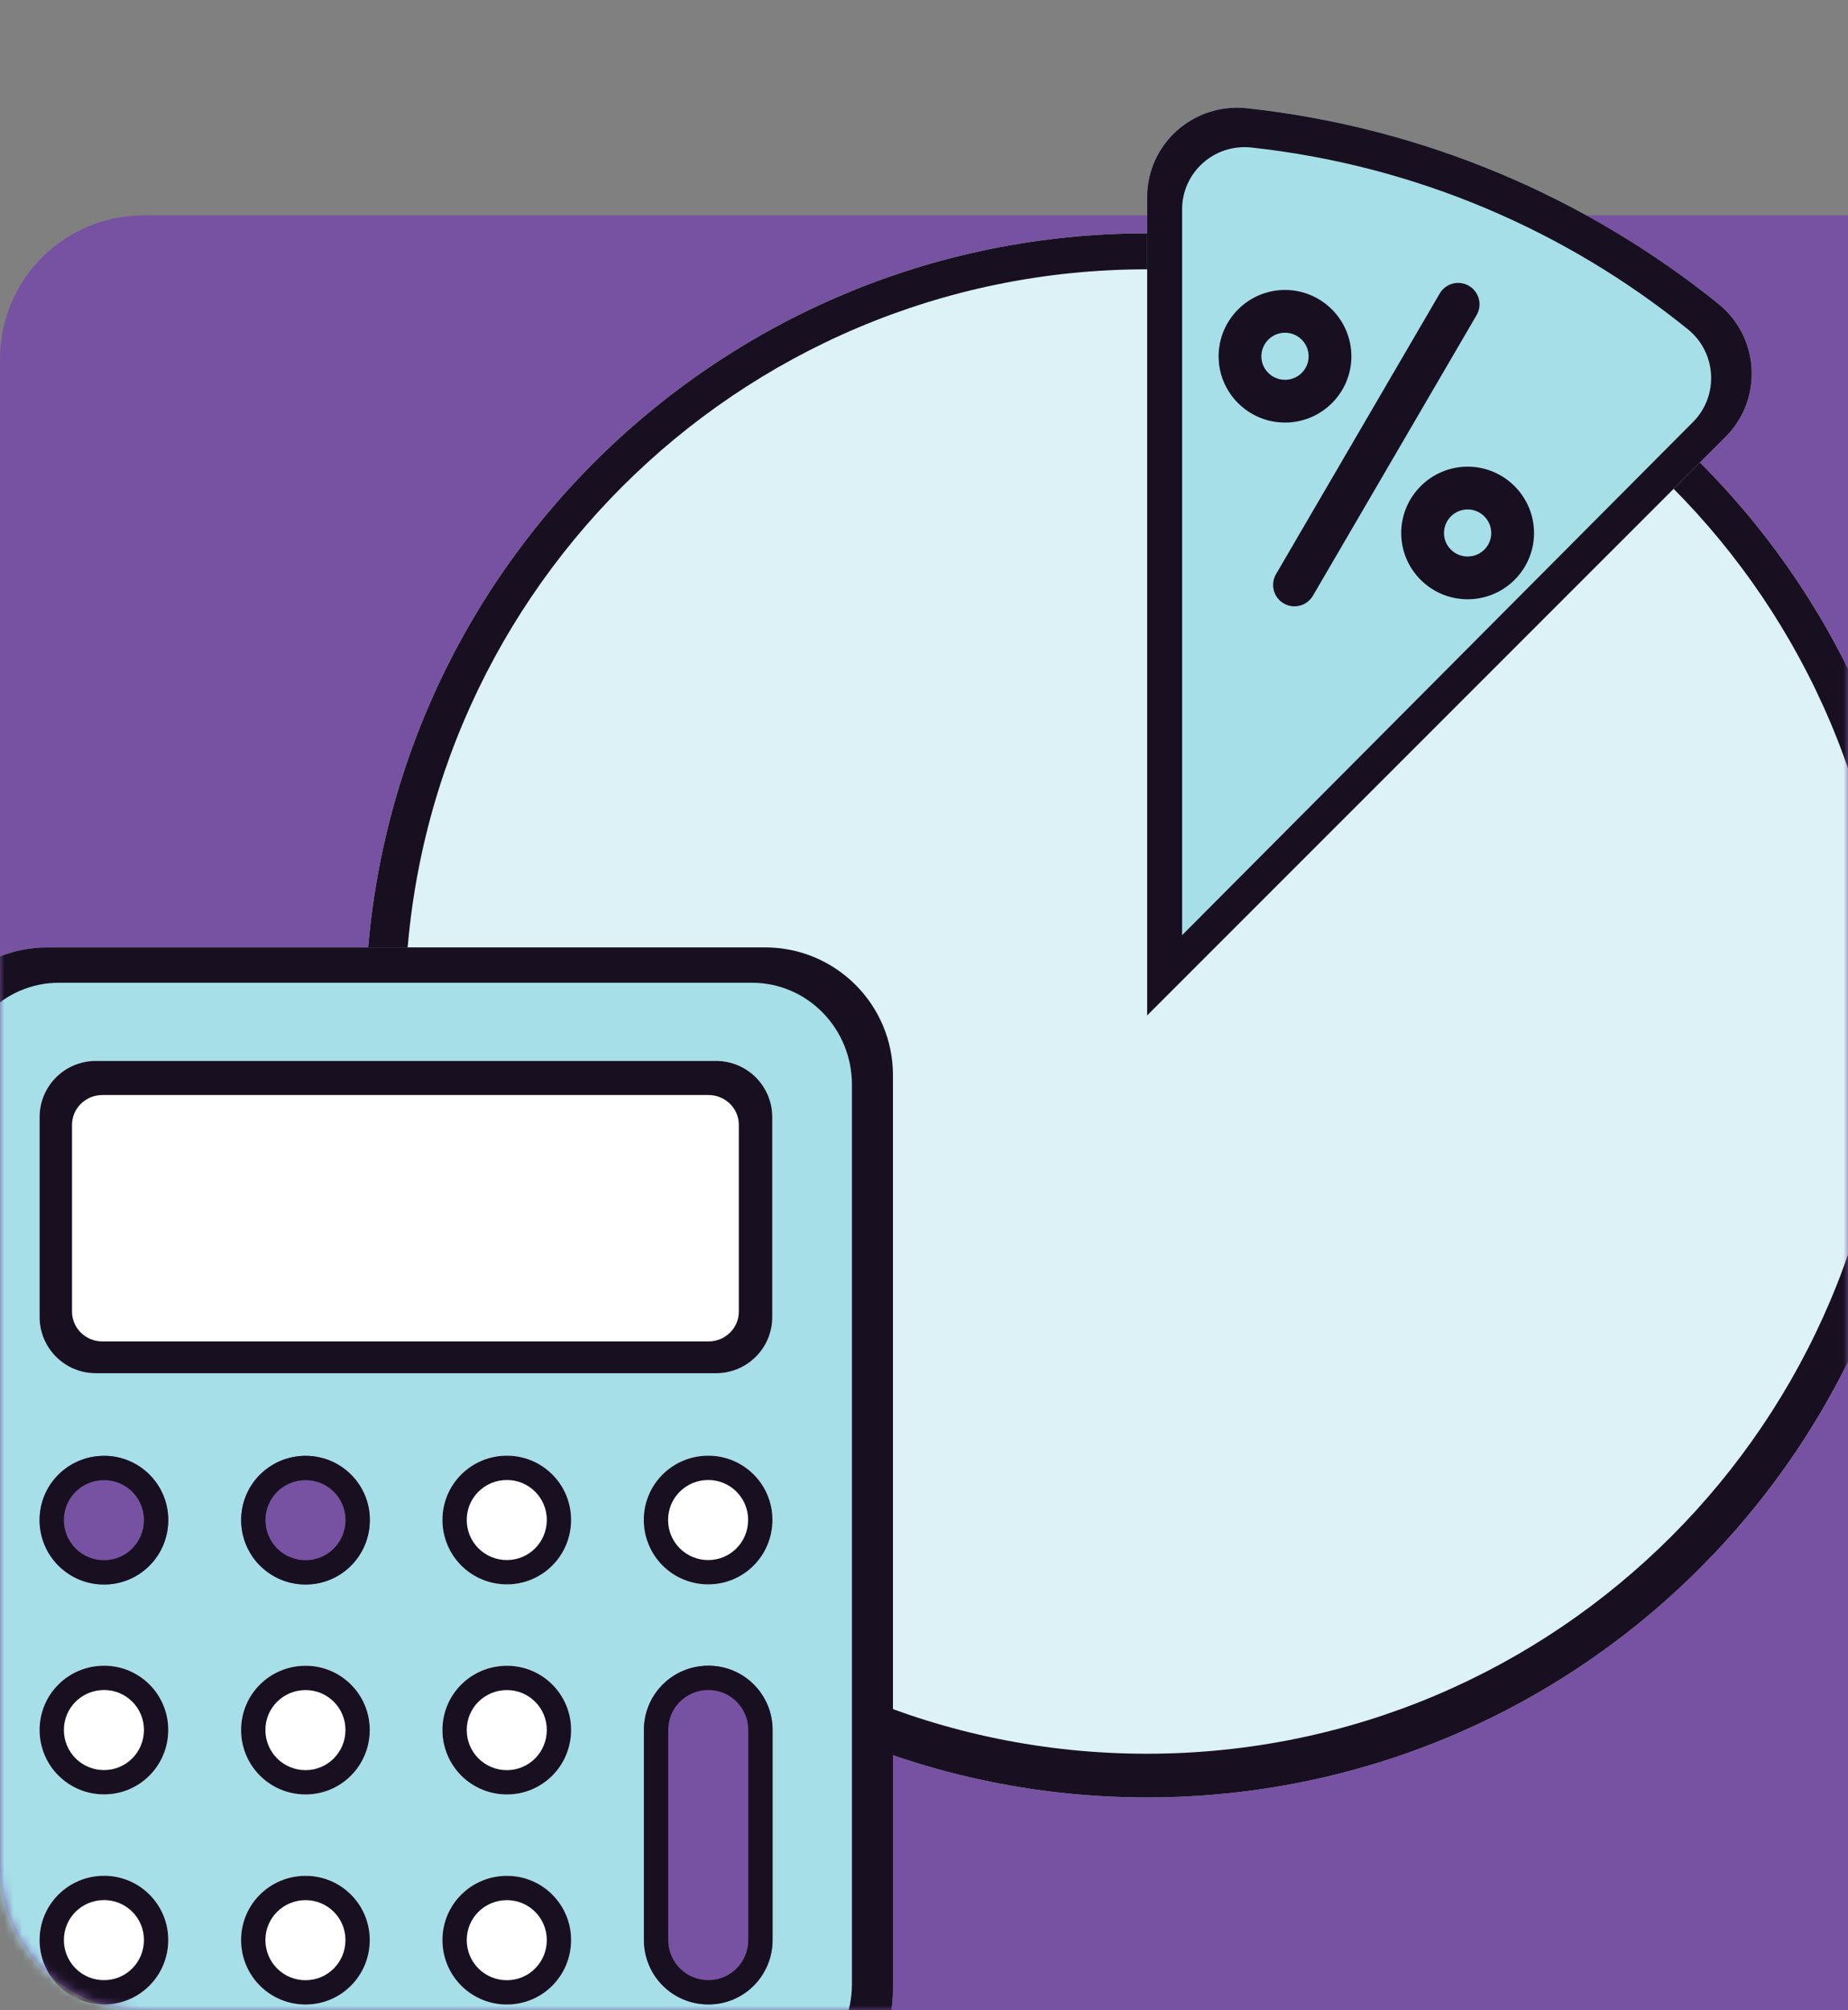 <?xml version="1.0" encoding="UTF-8"?>
<svg xmlns="http://www.w3.org/2000/svg" width="206" height="224" viewBox="0 0 206 224" fill="none">
  <rect x="0" y="0" width="206" height="224" fill="#808080" stroke="none"/>
  <path d="M0 40C0 31.163 7.163 24 16 24H206V224H16C7.163 224 0 216.837 0 208V40Z" fill="#7752A2"></path>
  <mask id="mask0_7439_164573" style="mask-type:alpha" maskUnits="userSpaceOnUse" x="0" y="0" width="206" height="224">
    <path d="M0 16C0 7.163 7.163 0 16 0H206V224H16C7.163 224 0 216.837 0 208V16Z" fill="#7752A2"></path>
  </mask>
  <g mask="url(#mask0_7439_164573)">
    <path d="M215 113.126C215 161.253 175.994 200.279 127.859 200.279C79.724 200.279 40.717 161.253 40.717 113.126C40.717 65 79.724 26 127.859 26C175.994 26 215 65 215 113.126Z" fill="#DCF2F6"></path>
    <path fill-rule="evenodd" clip-rule="evenodd" d="M127.859 197.57C174.497 197.57 212.29 159.757 212.29 113.126C212.29 66.497 174.498 28.71 127.859 28.71C81.22 28.71 43.427 66.497 43.427 113.126C43.427 159.757 81.221 197.57 127.859 197.57ZM127.859 200.279C175.994 200.279 215 161.253 215 113.126C215 65 175.994 26 127.859 26C79.724 26 40.717 65 40.717 113.126C40.717 161.253 79.724 200.279 127.859 200.279Z" fill="#181020"></path>
    <path fill-rule="evenodd" clip-rule="evenodd" d="M127.84 195.409C173.522 195.409 210.541 158.372 210.541 112.696C210.541 67.022 173.523 30.009 127.84 30.009C82.157 30.009 45.138 67.022 45.138 112.696C45.138 158.372 82.158 195.409 127.84 195.409ZM127.84 198.063C174.988 198.063 213.195 159.837 213.195 112.696C213.195 65.556 174.988 27.355 127.84 27.355C80.691 27.355 42.484 65.555 42.484 112.696C42.484 159.837 80.691 198.063 127.84 198.063Z" fill="#181020"></path>
    <path d="M192.349 48.679L127.876 113.14V21.965C127.876 15.997 133.084 11.415 139.018 12.061C158.785 14.213 176.851 22.025 191.536 33.844C196.163 37.568 196.548 44.48 192.349 48.679Z" fill="#A7DFE9"></path>
    <path fill-rule="evenodd" clip-rule="evenodd" d="M139.018 12.061C133.084 11.415 127.876 15.997 127.876 21.965V113.14L192.349 48.679C196.548 44.48 196.163 37.568 191.536 33.844C176.851 22.025 158.785 14.213 139.018 12.061ZM130.586 106.599L190.433 46.763C193.488 43.709 193.213 38.672 189.837 35.955C175.544 24.451 157.962 16.849 138.725 14.755C134.361 14.279 130.586 17.643 130.586 21.965V106.599Z" fill="#181020"></path>
    <path fill-rule="evenodd" clip-rule="evenodd" d="M139.797 13.865C134.151 13.247 129.194 17.626 129.194 23.329V110.451L190.546 48.855C194.543 44.843 194.176 38.238 189.773 34.68C175.799 23.386 158.607 15.921 139.797 13.865ZM131.773 104.201L188.723 47.024C191.63 44.105 191.369 39.293 188.157 36.697C174.555 25.704 157.824 18.44 139.518 16.439C135.366 15.984 131.773 19.198 131.773 23.329V104.201Z" fill="#181020"></path>
    <path d="M143.096 67.235C142.826 67.078 142.589 66.868 142.4 66.619C142.211 66.37 142.072 66.086 141.993 65.784C141.913 65.481 141.894 65.166 141.936 64.856C141.979 64.546 142.082 64.247 142.239 63.977L160.487 32.704C160.644 32.434 160.854 32.197 161.103 32.008C161.352 31.819 161.636 31.68 161.939 31.601C162.241 31.521 162.556 31.502 162.866 31.545C163.176 31.587 163.475 31.69 163.745 31.848C164.015 32.005 164.252 32.215 164.441 32.464C164.631 32.713 164.769 32.997 164.848 33.299C164.928 33.602 164.947 33.917 164.905 34.227C164.862 34.537 164.759 34.836 164.602 35.106L146.354 66.379C146.197 66.649 145.987 66.886 145.738 67.075C145.489 67.264 145.205 67.403 144.903 67.482C144.6 67.562 144.285 67.581 143.975 67.539C143.665 67.496 143.366 67.393 143.096 67.235ZM143.243 47.085C139.162 47.085 135.841 43.774 135.841 39.706C135.841 35.627 139.163 32.308 143.243 32.308C147.323 32.308 150.641 35.627 150.641 39.706C150.641 43.774 147.323 47.085 143.243 47.085ZM143.243 37.074C142.544 37.074 141.875 37.352 141.381 37.845C140.887 38.339 140.609 39.008 140.608 39.706C140.608 41.146 141.79 42.319 143.243 42.319C144.695 42.319 145.875 41.146 145.875 39.706C145.874 39.008 145.597 38.339 145.103 37.845C144.61 37.352 143.941 37.075 143.243 37.074ZM163.599 66.775C159.518 66.775 156.197 63.465 156.197 59.398C156.197 55.319 159.519 51.998 163.599 51.998C167.678 51.998 171 55.319 171 59.398C171 63.465 167.679 66.775 163.599 66.775ZM163.599 56.764C162.9 56.764 162.231 57.042 161.737 57.536C161.243 58.03 160.965 58.699 160.964 59.398C160.964 60.838 162.146 62.008 163.599 62.008C165.051 62.008 166.233 60.838 166.233 59.398C166.232 58.699 165.954 58.03 165.46 57.536C164.967 57.042 164.297 56.764 163.599 56.764Z" fill="#181020"></path>
    <path d="M99.539 119.814V221.751C99.539 229.621 93.159 236 85.288 236H5.251C-2.62 236 -9 229.621 -9 221.751V119.814C-9 111.944 -2.62 105.565 5.251 105.565H85.288C93.159 105.565 99.539 111.944 99.539 119.814Z" fill="#A7DFE9"></path>
    <path fill-rule="evenodd" clip-rule="evenodd" d="M96.83 221.751V119.814C96.83 113.441 91.663 108.274 85.288 108.274H5.251C-1.123 108.274 -6.29 113.441 -6.29 119.814V221.751C-6.29 228.124 -1.123 233.29 5.251 233.29H85.288C91.663 233.29 96.83 228.124 96.83 221.751ZM99.539 221.751V119.814C99.539 111.944 93.159 105.565 85.288 105.565H5.251C-2.62 105.565 -9 111.944 -9 119.814V221.751C-9 229.621 -2.62 236 5.251 236H85.288C93.159 236 99.539 229.621 99.539 221.751Z" fill="#181020"></path>
    <path fill-rule="evenodd" clip-rule="evenodd" d="M94.966 221.084V120.849C94.966 114.583 89.978 109.503 83.824 109.503H6.564C0.41 109.503 -4.578 114.583 -4.578 120.849V221.084C-4.578 227.351 0.41 232.431 6.564 232.431H83.824C89.978 232.431 94.966 227.351 94.966 221.084ZM97.581 221.084V120.849C97.581 113.111 91.422 106.838 83.824 106.838H6.564C-1.034 106.838 -7.193 113.111 -7.193 120.849V221.084C-7.193 228.823 -1.034 235.095 6.564 235.095H83.824C91.422 235.095 97.581 228.823 97.581 221.084Z" fill="#181020"></path>
    <path d="M4.413 146.748V124.476C4.413 121.017 7.217 118.214 10.677 118.214H79.824C83.283 118.214 86.087 121.017 86.087 124.476V146.748C86.087 150.207 83.283 153.011 79.824 153.011H10.677C7.217 153.011 4.413 150.207 4.413 146.748Z" fill="white"></path>
    <path fill-rule="evenodd" clip-rule="evenodd" d="M7.123 124.476V146.748C7.123 148.71 8.713 150.301 10.677 150.301H79.824C81.787 150.301 83.377 148.71 83.377 146.748V124.476C83.377 122.514 81.787 120.923 79.824 120.923H10.677C8.713 120.923 7.123 122.514 7.123 124.476ZM4.413 124.476V146.748C4.413 150.207 7.217 153.011 10.677 153.011H79.824C83.283 153.011 86.087 150.207 86.087 146.748V124.476C86.087 121.017 83.283 118.214 79.824 118.214H10.677C7.217 118.214 4.413 121.017 4.413 124.476Z" fill="#181020"></path>
    <path fill-rule="evenodd" clip-rule="evenodd" d="M8.029 125.335V146.147C8.029 147.981 9.542 149.467 11.409 149.467H78.979C80.846 149.467 82.359 147.981 82.359 146.147V125.335C82.359 123.502 80.846 122.015 78.979 122.015H11.409C9.542 122.015 8.029 123.502 8.029 125.335ZM6.355 125.335V146.147C6.355 149.379 9.022 151.999 12.312 151.999H78.076C81.366 151.999 84.033 149.379 84.033 146.147V125.335C84.033 122.103 81.366 119.483 78.076 119.483H12.312C9.022 119.483 6.355 122.103 6.355 125.335Z" fill="#181020"></path>
    <path d="M18.757 169.363C18.757 173.354 15.556 176.554 11.606 176.554C10.66 176.557 9.724 176.373 8.85 176.013C7.975 175.653 7.181 175.123 6.513 174.455C5.844 173.787 5.314 172.993 4.954 172.119C4.594 171.245 4.41 170.308 4.413 169.363C4.413 165.414 7.614 162.214 11.606 162.214C15.556 162.214 18.757 165.414 18.757 169.363Z" fill="#7752A2"></path>
    <path fill-rule="evenodd" clip-rule="evenodd" d="M11.606 173.844V173.844C14.05 173.844 16.047 171.867 16.047 169.363C16.047 166.911 14.06 164.923 11.606 164.923C9.1 164.923 7.123 166.921 7.123 169.363V169.372H7.123C7.121 169.96 7.235 170.542 7.459 171.086C7.683 171.629 8.013 172.123 8.428 172.539C8.844 172.954 9.338 173.284 9.882 173.508C10.426 173.732 11.008 173.846 11.597 173.844L11.606 173.844ZM4.413 169.363C4.41 170.308 4.594 171.245 4.954 172.119C5.314 172.993 5.844 173.787 6.513 174.455C7.181 175.123 7.975 175.653 8.85 176.013C9.724 176.373 10.66 176.557 11.606 176.554C15.556 176.554 18.757 173.354 18.757 169.363C18.757 165.414 15.556 162.214 11.606 162.214C7.614 162.214 4.413 165.414 4.413 169.363Z" fill="#181020"></path>
    <path d="M18.756 192.748C18.756 196.739 15.555 199.939 11.605 199.939C10.66 199.942 9.723 199.758 8.849 199.398C7.975 199.038 7.181 198.508 6.513 197.84C5.844 197.172 5.314 196.378 4.954 195.504C4.594 194.63 4.41 193.693 4.413 192.748C4.413 188.799 7.614 185.599 11.605 185.599C15.555 185.599 18.756 188.799 18.756 192.748ZM18.756 216.156C18.756 220.147 15.555 223.347 11.605 223.347C10.66 223.35 9.723 223.166 8.849 222.806C7.975 222.446 7.181 221.916 6.513 221.248C5.844 220.579 5.314 219.785 4.954 218.912C4.594 218.038 4.41 217.101 4.413 216.156C4.413 212.207 7.614 209.007 11.605 209.007C15.555 209.006 18.756 212.206 18.756 216.156Z" fill="white"></path>
    <path fill-rule="evenodd" clip-rule="evenodd" d="M11.605 197.229V197.229C14.049 197.229 16.047 195.252 16.047 192.748C16.047 190.296 14.059 188.309 11.605 188.309C9.1 188.309 7.123 190.306 7.123 192.748V192.757H7.123C7.121 193.345 7.235 193.928 7.459 194.471C7.683 195.014 8.013 195.508 8.428 195.924C8.844 196.34 9.338 196.669 9.882 196.893C10.425 197.117 11.008 197.231 11.596 197.229L11.605 197.229ZM11.596 220.637L11.605 220.637C14.049 220.637 16.047 218.66 16.047 216.156C16.047 213.703 14.059 211.716 11.606 211.716H11.605C9.1 211.716 7.123 213.714 7.123 216.156V216.165C7.121 216.753 7.235 217.335 7.459 217.879C7.683 218.422 8.013 218.916 8.428 219.332C8.844 219.747 9.338 220.077 9.882 220.301C10.425 220.525 11.008 220.639 11.596 220.637ZM11.605 199.939C10.66 199.942 9.723 199.758 8.849 199.398C7.975 199.038 7.181 198.508 6.513 197.84C5.844 197.172 5.314 196.378 4.954 195.504C4.594 194.63 4.41 193.693 4.413 192.748C4.413 188.799 7.614 185.599 11.605 185.599C15.555 185.599 18.756 188.799 18.756 192.748C18.756 196.739 15.555 199.939 11.605 199.939ZM11.605 209.007C7.614 209.007 4.413 212.207 4.413 216.156C4.41 217.101 4.594 218.038 4.954 218.912C5.314 219.785 5.844 220.579 6.513 221.248C7.181 221.916 7.975 222.446 8.849 222.806C9.723 223.166 10.66 223.35 11.605 223.347C15.555 223.347 18.756 220.147 18.756 216.156C18.756 212.206 15.555 209.006 11.605 209.007Z" fill="#181020"></path>
    <path d="M41.227 169.363C41.227 173.354 38.025 176.554 34.075 176.554C33.13 176.557 32.193 176.373 31.319 176.013C30.445 175.653 29.651 175.123 28.982 174.455C28.314 173.787 27.784 172.993 27.424 172.119C27.063 171.245 26.88 170.308 26.883 169.363C26.883 165.414 30.084 162.214 34.075 162.214C38.025 162.214 41.227 165.414 41.227 169.363Z" fill="#7752A2"></path>
    <path fill-rule="evenodd" clip-rule="evenodd" d="M34.075 173.844V173.844C36.519 173.844 38.517 171.867 38.517 169.363C38.517 166.911 36.529 164.923 34.075 164.923C31.569 164.923 29.592 166.921 29.592 169.363V169.372L29.592 169.372C29.59 169.96 29.705 170.542 29.929 171.086C30.153 171.629 30.482 172.123 30.898 172.539C31.314 172.954 31.808 173.284 32.351 173.508C32.895 173.732 33.478 173.846 34.066 173.844L34.075 173.844ZM34.075 176.554C33.13 176.557 32.193 176.373 31.319 176.013C30.445 175.653 29.651 175.123 28.982 174.455C28.314 173.787 27.784 172.993 27.424 172.119C27.063 171.245 26.88 170.308 26.883 169.363C26.883 165.414 30.084 162.214 34.075 162.214C38.025 162.214 41.227 165.414 41.227 169.363C41.227 173.354 38.025 176.554 34.075 176.554Z" fill="#181020"></path>
    <path d="M41.218 192.755C41.218 196.746 38.017 199.946 34.068 199.946C33.122 199.949 32.186 199.765 31.311 199.405C30.437 199.045 29.643 198.515 28.975 197.847C28.306 197.179 27.777 196.385 27.416 195.511C27.056 194.637 26.872 193.7 26.875 192.755C26.875 188.806 30.076 185.606 34.068 185.606C38.017 185.606 41.218 188.806 41.218 192.755ZM41.218 216.163C41.218 220.153 38.017 223.354 34.068 223.354C33.122 223.357 32.186 223.173 31.311 222.813C30.437 222.453 29.643 221.923 28.975 221.255C28.306 220.586 27.777 219.792 27.416 218.919C27.056 218.045 26.872 217.108 26.875 216.163C26.875 212.214 30.076 209.014 34.068 209.014C38.017 209.013 41.218 212.213 41.218 216.163ZM63.662 169.348C63.662 173.338 60.461 176.539 56.511 176.539C55.566 176.542 54.629 176.358 53.755 175.998C52.881 175.638 52.087 175.108 51.418 174.44C50.75 173.771 50.22 172.977 49.86 172.103C49.5 171.229 49.316 170.293 49.319 169.348C49.319 165.399 52.52 162.198 56.511 162.198C60.461 162.198 63.662 165.399 63.662 169.348ZM63.662 192.755C63.662 196.746 60.461 199.946 56.511 199.946C55.566 199.949 54.629 199.765 53.755 199.405C52.881 199.045 52.087 198.515 51.418 197.847C50.75 197.179 50.22 196.385 49.86 195.511C49.5 194.637 49.316 193.7 49.319 192.755C49.319 188.806 52.52 185.606 56.511 185.606C60.461 185.606 63.662 188.806 63.662 192.755ZM63.662 216.163C63.662 220.153 60.461 223.354 56.511 223.354C55.566 223.357 54.629 223.173 53.755 222.813C52.881 222.453 52.087 221.923 51.418 221.255C50.75 220.586 50.22 219.792 49.86 218.919C49.5 218.045 49.316 217.108 49.319 216.163C49.319 212.214 52.52 209.014 56.511 209.014C60.461 209.013 63.662 212.213 63.662 216.163ZM86.106 169.348C86.106 173.338 82.905 176.539 78.955 176.539C78.01 176.542 77.073 176.358 76.199 175.998C75.325 175.638 74.531 175.108 73.862 174.44C73.194 173.771 72.664 172.977 72.304 172.103C71.943 171.229 71.76 170.293 71.763 169.348C71.763 165.399 74.964 162.198 78.955 162.198C82.905 162.198 86.106 165.399 86.106 169.348Z" fill="white"></path>
    <path fill-rule="evenodd" clip-rule="evenodd" d="M34.058 197.236L34.068 197.236C36.511 197.236 38.509 195.259 38.509 192.755C38.509 190.303 36.521 188.316 34.068 188.316C31.562 188.316 29.585 190.313 29.585 192.755V192.764C29.583 193.352 29.698 193.934 29.922 194.478C30.146 195.021 30.475 195.515 30.891 195.931C31.306 196.347 31.8 196.676 32.344 196.9C32.888 197.124 33.47 197.238 34.058 197.236ZM34.058 220.644L34.068 220.644C36.511 220.644 38.509 218.667 38.509 216.163C38.509 213.71 36.521 211.723 34.068 211.723H34.068C31.562 211.723 29.585 213.721 29.585 216.163V216.172C29.583 216.76 29.698 217.342 29.922 217.886C30.146 218.429 30.475 218.923 30.891 219.339C31.306 219.754 31.8 220.084 32.344 220.308C32.888 220.532 33.47 220.646 34.058 220.644ZM56.502 173.829L56.511 173.829C58.955 173.829 60.953 171.851 60.953 169.348C60.953 166.896 58.965 164.908 56.511 164.908C54.006 164.908 52.029 166.906 52.029 169.348V169.357H52.029C52.027 169.945 52.141 170.527 52.365 171.071C52.589 171.614 52.919 172.108 53.334 172.523C53.75 172.939 54.244 173.268 54.788 173.493C55.331 173.717 55.914 173.831 56.502 173.829ZM56.502 197.236L56.511 197.236C58.955 197.236 60.953 195.259 60.953 192.755C60.953 190.303 58.965 188.316 56.511 188.316C54.006 188.316 52.029 190.313 52.029 192.755V192.764C52.027 193.352 52.141 193.935 52.365 194.478C52.589 195.021 52.919 195.515 53.334 195.931C53.75 196.347 54.244 196.676 54.788 196.9C55.331 197.124 55.914 197.238 56.502 197.236ZM56.502 220.644L56.511 220.644C58.955 220.644 60.953 218.667 60.953 216.163C60.953 213.71 58.965 211.723 56.512 211.723H56.511C54.006 211.723 52.029 213.721 52.029 216.163V216.172C52.027 216.76 52.141 217.342 52.365 217.886C52.589 218.429 52.919 218.923 53.334 219.339C53.75 219.754 54.244 220.084 54.788 220.308C55.331 220.532 55.914 220.646 56.502 220.644ZM78.946 173.829L78.955 173.829C81.398 173.829 83.396 171.851 83.396 169.348C83.396 166.896 81.409 164.908 78.955 164.908C76.45 164.908 74.473 166.906 74.473 169.348V169.357C74.471 169.945 74.585 170.527 74.809 171.071C75.033 171.614 75.362 172.108 75.778 172.523C76.194 172.939 76.688 173.269 77.231 173.493C77.775 173.717 78.358 173.831 78.946 173.829ZM34.068 199.946C33.122 199.949 32.186 199.765 31.311 199.405C30.437 199.045 29.643 198.515 28.975 197.847C28.306 197.179 27.777 196.385 27.416 195.511C27.056 194.637 26.872 193.7 26.875 192.755C26.875 188.806 30.076 185.606 34.068 185.606C38.017 185.606 41.218 188.806 41.218 192.755C41.218 196.746 38.017 199.946 34.068 199.946ZM34.068 209.014C30.076 209.014 26.875 212.214 26.875 216.163C26.872 217.108 27.056 218.045 27.416 218.919C27.777 219.792 28.306 220.586 28.975 221.255C29.643 221.923 30.437 222.453 31.311 222.813C32.186 223.173 33.122 223.357 34.068 223.354C38.017 223.354 41.218 220.153 41.218 216.163C41.218 212.213 38.017 209.013 34.068 209.014ZM56.511 176.539C55.566 176.542 54.629 176.358 53.755 175.998C52.881 175.638 52.087 175.108 51.418 174.44C50.75 173.771 50.22 172.977 49.86 172.103C49.5 171.229 49.316 170.293 49.319 169.348C49.319 165.399 52.52 162.198 56.511 162.198C60.461 162.198 63.662 165.399 63.662 169.348C63.662 173.338 60.461 176.539 56.511 176.539ZM56.511 199.946C55.566 199.949 54.629 199.765 53.755 199.405C52.881 199.045 52.087 198.515 51.418 197.847C50.75 197.179 50.22 196.385 49.86 195.511C49.5 194.637 49.316 193.7 49.319 192.755C49.319 188.806 52.52 185.606 56.511 185.606C60.461 185.606 63.662 188.806 63.662 192.755C63.662 196.746 60.461 199.946 56.511 199.946ZM56.511 209.014C52.52 209.014 49.319 212.214 49.319 216.163C49.316 217.108 49.5 218.045 49.86 218.919C50.22 219.792 50.75 220.586 51.418 221.255C52.087 221.923 52.881 222.453 53.755 222.813C54.629 223.173 55.566 223.357 56.511 223.354C60.461 223.354 63.662 220.153 63.662 216.163C63.662 212.213 60.461 209.013 56.511 209.014ZM78.955 176.539C78.01 176.542 77.073 176.358 76.199 175.998C75.325 175.638 74.531 175.108 73.862 174.44C73.194 173.771 72.664 172.977 72.304 172.103C71.943 171.229 71.76 170.293 71.763 169.348C71.763 165.399 74.964 162.198 78.955 162.198C82.905 162.198 86.106 165.399 86.106 169.348C86.106 173.338 82.905 176.539 78.955 176.539Z" fill="#181020"></path>
    <path d="M71.778 216.155C71.778 220.146 74.979 223.346 78.97 223.346C82.92 223.346 86.121 220.146 86.121 216.155V192.748C86.121 188.799 82.92 185.599 78.97 185.599C74.979 185.599 71.778 188.799 71.778 192.748V216.155Z" fill="#7752A2"></path>
    <path fill-rule="evenodd" clip-rule="evenodd" d="M74.488 216.155C74.488 218.649 76.475 220.637 78.97 220.637C81.414 220.637 83.412 218.659 83.412 216.155V192.748C83.412 190.296 81.424 188.309 78.97 188.309C76.465 188.309 74.488 190.306 74.488 192.748V216.155ZM78.97 223.346C74.979 223.346 71.778 220.146 71.778 216.155V192.748C71.778 188.799 74.979 185.599 78.97 185.599C82.92 185.599 86.121 188.799 86.121 192.748V216.155C86.121 220.146 82.92 223.346 78.97 223.346Z" fill="#181020"></path>
  </g>
</svg>

